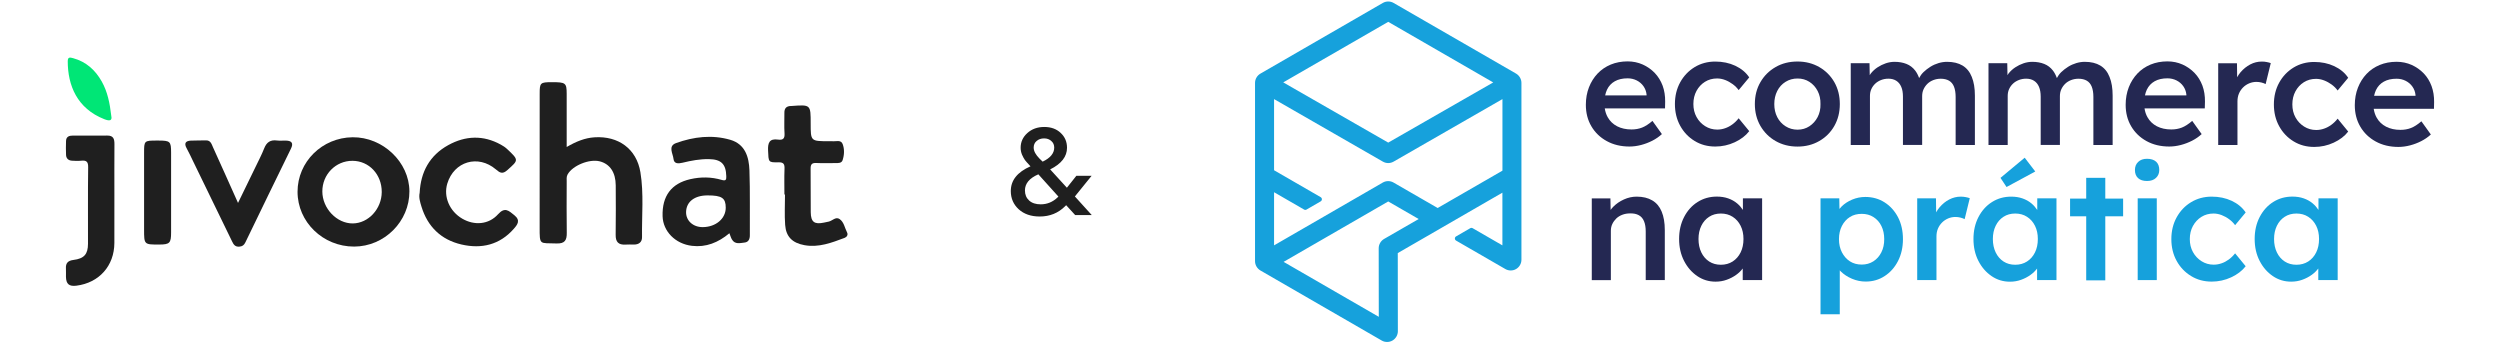 <svg width="444" height="61" viewBox="0 0 444 61" fill="none" xmlns="http://www.w3.org/2000/svg">
<path d="M100.643 26.105C102.335 25.125 103.865 24.499 105.577 24.387C109.84 24.108 113.055 26.454 113.736 30.586C114.362 34.403 113.971 38.272 114.025 42.118C114.037 42.98 113.488 43.436 112.59 43.433C112.095 43.43 111.597 43.406 111.102 43.439C109.825 43.521 109.321 42.953 109.342 41.701C109.389 38.775 109.365 35.849 109.354 32.926C109.345 30.633 108.33 29.119 106.514 28.654C104.664 28.18 101.675 29.404 100.804 30.986C100.578 31.397 100.646 31.838 100.646 32.271C100.64 35.294 100.61 38.316 100.658 41.339C100.679 42.645 100.333 43.297 98.812 43.239C95.808 43.121 95.835 43.645 95.841 40.289C95.853 32.391 95.844 24.493 95.847 16.595C95.847 14.698 95.96 14.598 98.009 14.595C100.461 14.592 100.637 14.725 100.643 16.642C100.649 19.709 100.643 22.779 100.643 26.105Z" fill="#1F1F1F"/>
<path d="M62.891 43.792C57.357 43.8 52.841 39.419 52.844 34.053C52.847 28.745 57.196 24.44 62.616 24.378C67.986 24.317 72.687 28.786 72.711 33.973C72.732 39.328 68.275 43.783 62.891 43.792ZM67.798 34.111C67.813 30.986 65.549 28.569 62.596 28.56C59.618 28.554 57.238 30.98 57.247 34.011C57.259 37.028 59.824 39.71 62.67 39.681C65.432 39.651 67.78 37.099 67.798 34.111Z" fill="#1F1F1F"/>
<path d="M129.542 41.422C127.558 43.086 125.381 43.959 122.896 43.662C119.898 43.306 117.756 41.057 117.676 38.402C117.566 34.805 119.245 32.579 122.604 31.818C124.477 31.392 126.344 31.412 128.176 31.953C128.949 32.182 129.005 31.888 128.987 31.283C128.931 29.124 128.075 28.295 125.9 28.26C124.301 28.233 122.747 28.527 121.217 28.901C120.42 29.095 119.704 29.083 119.615 28.225C119.519 27.278 118.583 25.946 120.077 25.408C123.188 24.284 126.446 23.893 129.676 24.822C132.346 25.59 133.017 27.886 133.101 30.248C133.235 34.091 133.14 37.946 133.172 41.792C133.178 42.489 132.901 43.004 132.251 43.074C131.463 43.159 130.527 43.465 129.984 42.515C129.814 42.23 129.727 41.898 129.542 41.422ZM128.892 36.896C128.892 35.173 128.212 34.705 125.682 34.703C123.355 34.7 121.897 35.817 121.849 37.64C121.807 39.193 123.099 40.36 124.835 40.337C127.135 40.313 128.889 38.825 128.892 36.896Z" fill="#1F1F1F"/>
<path d="M74.533 34.235C74.718 30.551 76.293 27.598 79.622 25.767C82.668 24.093 85.824 23.961 88.941 25.684C89.326 25.896 89.71 26.14 90.03 26.437C92.219 28.478 92.073 28.433 90.131 30.189C89.239 30.998 88.786 30.698 88.067 30.083C84.908 27.395 80.621 28.669 79.437 32.612C78.736 34.947 79.84 37.523 82.107 38.84C84.243 40.084 86.796 39.895 88.449 38.058C89.666 36.705 90.349 37.42 91.336 38.211C92.503 39.146 91.903 39.895 91.238 40.651C88.747 43.483 85.525 44.245 81.967 43.424C78.316 42.583 75.935 40.234 74.852 36.693C74.62 35.917 74.345 35.102 74.533 34.235Z" fill="#1F1F1F"/>
<path d="M139.311 34.544C139.311 33.032 139.27 31.521 139.329 30.015C139.362 29.183 139.219 28.801 138.226 28.824C136.433 28.866 136.495 28.792 136.409 26.707C136.355 25.402 136.624 24.573 138.166 24.79C139.073 24.919 139.395 24.602 139.332 23.679C139.249 22.467 139.323 21.244 139.308 20.026C139.296 19.247 139.657 18.844 140.454 18.824C140.505 18.824 140.552 18.824 140.603 18.821C143.977 18.574 143.977 18.574 143.977 21.926C143.977 25.078 143.977 25.078 147.207 25.078C147.404 25.078 147.607 25.061 147.801 25.081C148.454 25.152 149.352 24.77 149.656 25.584C149.996 26.487 149.955 27.501 149.65 28.436C149.465 29.001 148.884 28.963 148.386 28.963C147.246 28.963 146.104 29.004 144.967 28.948C144.165 28.91 143.953 29.221 143.965 29.965C144.001 32.547 143.953 35.129 143.989 37.711C144.013 39.434 144.639 39.889 146.324 39.537C146.614 39.475 146.906 39.425 147.195 39.354C147.84 39.201 148.43 38.44 149.108 38.901C149.901 39.44 150.017 40.469 150.438 41.277C150.659 41.698 150.39 42.101 150.011 42.242C147.709 43.103 145.403 44.006 142.855 43.539C140.728 43.148 139.595 42.048 139.443 39.942C139.311 38.152 139.416 36.343 139.416 34.544C139.377 34.544 139.344 34.544 139.311 34.544Z" fill="#1F1F1F"/>
<path d="M20.315 34.67C20.315 37.496 20.324 40.325 20.312 43.151C20.294 47.211 17.609 50.228 13.576 50.737C12.281 50.902 11.745 50.452 11.715 49.17C11.703 48.682 11.739 48.194 11.709 47.708C11.646 46.758 12.037 46.294 13.036 46.167C14.945 45.929 15.622 45.147 15.628 43.3C15.64 38.766 15.595 34.235 15.658 29.701C15.673 28.686 15.318 28.445 14.402 28.542C13.862 28.601 13.311 28.575 12.768 28.539C12.138 28.498 11.756 28.134 11.73 27.516C11.694 26.69 11.697 25.858 11.727 25.031C11.754 24.273 12.27 24.076 12.947 24.078C14.981 24.087 17.012 24.099 19.047 24.076C20.157 24.064 20.329 24.699 20.324 25.599C20.3 28.625 20.315 31.647 20.315 34.67Z" fill="#1F1F1F"/>
<path d="M42.272 36.04C43.343 33.841 44.339 31.803 45.327 29.762C45.875 28.624 46.466 27.501 46.928 26.331C47.352 25.266 48.023 24.796 49.19 24.952C49.723 25.022 50.278 24.946 50.824 24.969C51.85 25.011 52.134 25.46 51.674 26.398C48.966 31.938 46.263 37.481 43.584 43.036C43.34 43.544 43.05 43.765 42.481 43.806C41.711 43.859 41.458 43.371 41.195 42.83C38.904 38.11 36.61 33.394 34.313 28.677C33.931 27.889 33.568 27.092 33.144 26.328C32.67 25.469 32.932 25.025 33.881 24.975C34.77 24.928 35.665 24.963 36.554 24.931C37.425 24.899 37.577 25.605 37.824 26.146C39.292 29.363 40.727 32.594 42.272 36.04Z" fill="#1F1F1F"/>
<path d="M25.589 34.158C25.589 31.818 25.589 29.477 25.589 27.137C25.589 24.984 25.613 24.963 27.871 24.963C27.969 24.963 28.071 24.963 28.169 24.963C30.227 24.969 30.386 25.119 30.386 27.11C30.389 31.838 30.389 36.57 30.386 41.298C30.386 43.174 30.135 43.424 28.282 43.43C25.589 43.439 25.589 43.439 25.589 40.739C25.589 38.549 25.589 36.355 25.589 34.158Z" fill="#1F1F1F"/>
<path d="M19.76 20.565C19.977 21.494 19.408 21.511 18.531 21.17C13.668 19.265 12.034 15.139 12.031 10.884C12.031 10.096 12.422 10.179 12.979 10.329C15.312 10.967 16.926 12.443 18.074 14.478C19.095 16.298 19.494 18.286 19.76 20.565Z" fill="#00E676"/>
<path d="M193.871 31.221L190.9 34.891L193.893 38.19H190.944L189.349 36.442L189.174 36.617C187.951 37.841 186.443 38.452 184.652 38.452C183.108 38.452 181.863 38.023 180.916 37.163C179.984 36.304 179.518 35.226 179.518 33.93C179.518 32.022 180.683 30.558 183.013 29.539L182.817 29.32C182.482 28.971 182.22 28.672 182.03 28.424C181.855 28.177 181.681 27.857 181.506 27.463C181.346 27.07 181.266 26.662 181.266 26.24C181.266 25.22 181.659 24.354 182.445 23.64C183.246 22.912 184.251 22.548 185.46 22.548C186.655 22.548 187.623 22.897 188.366 23.596C189.123 24.295 189.502 25.177 189.502 26.24C189.502 27.813 188.504 29.095 186.509 30.085L189.48 33.34L191.162 31.221H193.871ZM187.842 35.044L187.973 34.913L184.412 30.959C182.824 31.643 182.03 32.597 182.03 33.821C182.03 34.564 182.278 35.161 182.773 35.612C183.268 36.064 183.953 36.289 184.827 36.289C185.977 36.289 186.982 35.874 187.842 35.044ZM183.581 26.218C183.581 26.83 183.938 27.492 184.652 28.206L185.176 28.709C186.545 28.053 187.23 27.223 187.23 26.218C187.23 25.723 187.055 25.329 186.706 25.038C186.371 24.732 185.948 24.579 185.438 24.579C184.9 24.579 184.455 24.732 184.106 25.038C183.756 25.329 183.581 25.723 183.581 26.218Z" fill="#1F1F1F"/>
<path d="M293.887 12.96C293.278 12.327 292.565 11.828 291.742 11.456C290.918 11.092 290.024 10.902 289.066 10.902C287.981 10.902 286.983 11.092 286.073 11.464C285.162 11.844 284.387 12.375 283.729 13.063C283.08 13.752 282.566 14.568 282.201 15.502C281.837 16.436 281.647 17.473 281.647 18.613C281.647 20.046 281.972 21.321 282.629 22.43C283.278 23.538 284.189 24.417 285.36 25.058C286.524 25.699 287.87 26.024 289.398 26.024C290.079 26.024 290.768 25.929 291.465 25.747C292.161 25.565 292.826 25.311 293.46 24.987C294.093 24.662 294.655 24.274 295.154 23.815L293.476 21.471C292.811 22.042 292.201 22.437 291.631 22.659C291.061 22.881 290.435 22.992 289.754 22.992C288.781 22.992 287.934 22.802 287.205 22.43C286.477 22.049 285.923 21.519 285.527 20.814C285.265 20.347 285.091 19.817 285.004 19.247H295.708L295.732 18.059C295.748 17.03 295.597 16.08 295.281 15.209C294.956 14.346 294.489 13.594 293.887 12.96ZM286.793 14.433C287.411 14.085 288.163 13.911 289.066 13.911C289.652 13.911 290.19 14.037 290.681 14.283C291.164 14.528 291.568 14.868 291.876 15.304C292.185 15.739 292.375 16.238 292.431 16.808V16.943H285.075C285.155 16.579 285.257 16.238 285.4 15.937C285.709 15.28 286.176 14.781 286.793 14.433Z" fill="#242852"/>
<path d="M302.802 14.528C303.435 14.132 304.156 13.934 304.963 13.934C305.438 13.934 305.921 14.029 306.396 14.211C306.872 14.393 307.323 14.647 307.742 14.956C308.162 15.264 308.51 15.621 308.787 16.001L310.664 13.744C310.078 12.865 309.247 12.177 308.186 11.678C307.117 11.179 305.937 10.934 304.631 10.934C303.269 10.934 302.05 11.266 300.965 11.923C299.881 12.588 299.026 13.483 298.4 14.623C297.775 15.763 297.466 17.046 297.466 18.479C297.466 19.912 297.775 21.194 298.4 22.334C299.026 23.474 299.881 24.377 300.965 25.034C302.05 25.699 303.269 26.024 304.631 26.024C305.842 26.024 306.998 25.77 308.091 25.264C309.183 24.757 310.038 24.1 310.664 23.292L308.787 21.004C308.439 21.448 308.059 21.812 307.655 22.105C307.252 22.398 306.824 22.627 306.373 22.778C305.921 22.936 305.462 23.015 304.979 23.015C304.188 23.015 303.475 22.809 302.834 22.406C302.192 22.002 301.678 21.463 301.306 20.783C300.926 20.102 300.744 19.334 300.744 18.471C300.744 17.608 300.926 16.832 301.298 16.143C301.67 15.462 302.169 14.924 302.802 14.528Z" fill="#242852"/>
<path d="M323.094 11.907C321.954 11.258 320.671 10.926 319.238 10.926C317.79 10.926 316.491 11.25 315.351 11.907C314.211 12.557 313.308 13.451 312.651 14.591C311.986 15.731 311.662 17.022 311.662 18.479C311.662 19.928 311.994 21.226 312.651 22.366C313.316 23.506 314.211 24.401 315.351 25.05C316.491 25.699 317.782 26.032 319.238 26.032C320.671 26.032 321.954 25.707 323.094 25.05C324.234 24.401 325.129 23.506 325.778 22.366C326.427 21.226 326.752 19.936 326.752 18.479C326.752 17.03 326.427 15.731 325.778 14.591C325.129 13.459 324.234 12.565 323.094 11.907ZM322.809 20.799C322.453 21.479 321.962 22.018 321.352 22.422C320.735 22.825 320.038 23.031 319.246 23.031C318.455 23.031 317.742 22.825 317.109 22.422C316.475 22.018 315.984 21.479 315.636 20.799C315.288 20.118 315.114 19.35 315.114 18.487C315.114 17.624 315.288 16.848 315.636 16.159C315.984 15.47 316.475 14.932 317.109 14.536C317.742 14.14 318.455 13.942 319.246 13.942C320.038 13.942 320.735 14.14 321.352 14.536C321.97 14.932 322.453 15.47 322.809 16.151C323.165 16.832 323.34 17.608 323.316 18.495C323.34 19.342 323.165 20.118 322.809 20.799Z" fill="#242852"/>
<path d="M348.556 11.646C347.819 11.203 346.901 10.981 345.801 10.981C345.302 10.981 344.803 11.053 344.296 11.203C343.79 11.353 343.307 11.567 342.847 11.852C342.388 12.137 341.977 12.462 341.604 12.818C341.28 13.135 341.034 13.483 340.836 13.863C340.654 13.348 340.417 12.897 340.132 12.525C339.72 11.995 339.206 11.599 338.588 11.353C337.97 11.108 337.274 10.981 336.482 10.981C335.952 10.981 335.429 11.068 334.914 11.242C334.4 11.417 333.917 11.654 333.458 11.955C332.998 12.256 332.603 12.62 332.27 13.032C332.191 13.135 332.135 13.238 332.064 13.341L332.025 11.227H328.691V25.747H332.104V17.038C332.104 16.595 332.183 16.191 332.349 15.827C332.515 15.462 332.745 15.138 333.038 14.861C333.331 14.584 333.679 14.37 334.083 14.211C334.487 14.053 334.914 13.974 335.381 13.974C335.936 13.974 336.403 14.101 336.783 14.346C337.171 14.591 337.464 14.956 337.662 15.423C337.868 15.89 337.963 16.476 337.963 17.172V25.739H341.375V17.078C341.375 16.634 341.454 16.23 341.62 15.866C341.787 15.502 342.016 15.169 342.309 14.884C342.602 14.599 342.958 14.378 343.37 14.219C343.782 14.061 344.217 13.982 344.676 13.982C345.262 13.982 345.753 14.101 346.149 14.33C346.545 14.56 346.838 14.916 347.028 15.391C347.218 15.866 347.321 16.476 347.321 17.212V25.755H350.741V16.99C350.741 15.668 350.559 14.56 350.187 13.657C349.838 12.763 349.284 12.09 348.556 11.646Z" fill="#242852"/>
<path d="M373.02 11.646C372.284 11.203 371.365 10.981 370.265 10.981C369.766 10.981 369.267 11.053 368.761 11.203C368.254 11.353 367.771 11.567 367.312 11.852C366.853 12.137 366.441 12.462 366.069 12.818C365.744 13.135 365.499 13.483 365.301 13.863C365.119 13.348 364.881 12.897 364.596 12.525C364.184 11.995 363.67 11.599 363.052 11.353C362.435 11.108 361.738 10.981 360.946 10.981C360.416 10.981 359.893 11.068 359.379 11.242C358.864 11.417 358.381 11.654 357.922 11.955C357.463 12.256 357.067 12.62 356.734 13.032C356.655 13.135 356.6 13.238 356.529 13.341L356.489 11.227H353.156V25.747H356.568V17.038C356.568 16.595 356.647 16.191 356.814 15.827C356.98 15.462 357.209 15.138 357.502 14.861C357.795 14.584 358.144 14.37 358.547 14.211C358.951 14.053 359.379 13.974 359.846 13.974C360.4 13.974 360.867 14.101 361.247 14.346C361.635 14.591 361.928 14.956 362.126 15.423C362.324 15.89 362.427 16.476 362.427 17.172V25.739H365.839V17.078C365.839 16.634 365.918 16.23 366.085 15.866C366.251 15.502 366.48 15.169 366.773 14.884C367.066 14.599 367.423 14.378 367.834 14.219C368.246 14.061 368.681 13.982 369.141 13.982C369.727 13.982 370.217 14.101 370.613 14.33C371.009 14.56 371.302 14.916 371.492 15.391C371.682 15.866 371.785 16.476 371.785 17.212V25.755H375.205V16.99C375.205 15.668 375.023 14.56 374.651 13.657C374.303 12.763 373.756 12.09 373.02 11.646Z" fill="#242852"/>
<path d="M389.757 12.96C389.148 12.327 388.435 11.828 387.612 11.456C386.788 11.092 385.894 10.902 384.936 10.902C383.851 10.902 382.853 11.092 381.943 11.464C381.032 11.844 380.249 12.375 379.599 13.063C378.95 13.752 378.435 14.568 378.071 15.502C377.707 16.436 377.517 17.473 377.517 18.613C377.517 20.046 377.842 21.321 378.499 22.43C379.148 23.538 380.059 24.417 381.222 25.058C382.386 25.699 383.732 26.024 385.26 26.024C385.941 26.024 386.63 25.929 387.327 25.747C388.023 25.565 388.688 25.311 389.322 24.987C389.955 24.662 390.517 24.274 391.016 23.815L389.338 21.471C388.672 22.042 388.063 22.437 387.493 22.659C386.923 22.881 386.297 22.992 385.616 22.992C384.643 22.992 383.795 22.802 383.067 22.43C382.339 22.049 381.784 21.519 381.389 20.814C381.119 20.347 380.953 19.817 380.866 19.247H391.57L391.602 18.059C391.618 17.03 391.467 16.08 391.151 15.209C390.826 14.346 390.367 13.594 389.757 12.96ZM382.663 14.433C383.281 14.085 384.033 13.911 384.936 13.911C385.521 13.911 386.06 14.037 386.551 14.283C387.034 14.528 387.437 14.868 387.746 15.304C388.055 15.739 388.245 16.238 388.3 16.808V16.943H380.945C381.024 16.579 381.127 16.238 381.27 15.937C381.587 15.28 382.046 14.781 382.663 14.433Z" fill="#242852"/>
<path d="M401.696 10.934C400.984 10.934 400.295 11.1 399.646 11.44C398.997 11.781 398.419 12.248 397.92 12.834C397.682 13.111 397.484 13.412 397.318 13.72L397.287 11.234H393.953V25.755H397.374V18.012C397.374 17.497 397.461 17.03 397.635 16.618C397.809 16.206 398.055 15.842 398.363 15.534C398.672 15.225 399.036 14.979 399.448 14.805C399.86 14.631 400.295 14.544 400.754 14.544C401.047 14.544 401.34 14.583 401.633 14.655C401.926 14.726 402.171 14.821 402.377 14.932L403.288 11.211C403.106 11.139 402.868 11.076 402.583 11.021C402.306 10.957 402.005 10.934 401.696 10.934Z" fill="#242852"/>
<path d="M409.17 14.599C409.804 14.203 410.524 14.005 411.332 14.005C411.807 14.005 412.29 14.1 412.765 14.283C413.24 14.465 413.691 14.718 414.119 15.027C414.538 15.335 414.887 15.692 415.164 16.072L417.04 13.815C416.454 12.937 415.623 12.248 414.562 11.749C413.493 11.25 412.314 11.005 411.007 11.005C409.645 11.005 408.426 11.337 407.341 11.994C406.257 12.659 405.402 13.554 404.776 14.694C404.151 15.834 403.842 17.117 403.842 18.55C403.842 19.983 404.151 21.265 404.776 22.406C405.402 23.546 406.257 24.448 407.341 25.105C408.426 25.77 409.645 26.095 411.007 26.095C412.218 26.095 413.374 25.842 414.467 25.335C415.56 24.828 416.423 24.171 417.04 23.364L415.164 21.076C414.815 21.519 414.435 21.883 414.032 22.176C413.628 22.469 413.2 22.698 412.749 22.849C412.298 23.007 411.838 23.087 411.356 23.087C410.564 23.087 409.851 22.881 409.21 22.477C408.569 22.073 408.054 21.535 407.682 20.854C407.302 20.173 407.12 19.405 407.12 18.542C407.12 17.679 407.302 16.903 407.674 16.214C408.038 15.541 408.537 14.995 409.17 14.599Z" fill="#242852"/>
<path d="M432.297 18.138C432.313 17.109 432.162 16.159 431.845 15.288C431.521 14.417 431.062 13.665 430.452 13.032C429.842 12.398 429.13 11.9 428.306 11.527C427.483 11.163 426.588 10.973 425.63 10.973C424.546 10.973 423.548 11.163 422.638 11.535C421.727 11.915 420.943 12.446 420.294 13.135C419.645 13.823 419.13 14.639 418.766 15.573C418.402 16.507 418.212 17.545 418.212 18.685C418.212 20.118 418.537 21.392 419.194 22.501C419.843 23.609 420.753 24.488 421.925 25.129C423.089 25.771 424.435 26.095 425.963 26.095C426.644 26.095 427.333 26 428.029 25.818C428.726 25.636 429.391 25.383 430.024 25.058C430.658 24.733 431.22 24.346 431.719 23.886L430.04 21.543C429.375 22.113 428.766 22.509 428.196 22.73C427.626 22.952 427 23.063 426.319 23.063C425.345 23.063 424.498 22.873 423.77 22.501C423.041 22.121 422.487 21.59 422.091 20.886C421.83 20.419 421.656 19.888 421.569 19.318H432.273L432.297 18.138ZM423.358 14.504C423.976 14.156 424.728 13.982 425.63 13.982C426.216 13.982 426.755 14.108 427.245 14.354C427.728 14.599 428.132 14.94 428.441 15.375C428.75 15.811 428.94 16.309 428.995 16.88V17.014H421.64C421.719 16.65 421.822 16.309 421.965 16.009C422.281 15.351 422.741 14.853 423.358 14.504Z" fill="#242852"/>
<path d="M334.709 35.944C333.711 35.303 332.563 34.978 331.281 34.978C330.473 34.978 329.697 35.136 328.953 35.445C328.209 35.754 327.583 36.166 327.069 36.672C326.926 36.815 326.799 36.958 326.689 37.108L326.657 35.224H323.324V55.808H326.744V48.01C326.807 48.073 326.855 48.145 326.926 48.208C327.464 48.738 328.13 49.174 328.913 49.506C329.697 49.839 330.505 50.005 331.352 50.005C332.603 50.005 333.727 49.681 334.725 49.023C335.722 48.374 336.514 47.48 337.092 46.347C337.67 45.215 337.963 43.925 337.963 42.476C337.963 41.003 337.67 39.713 337.092 38.588C336.506 37.472 335.714 36.585 334.709 35.944ZM334.131 44.811C333.79 45.492 333.315 46.023 332.714 46.411C332.104 46.799 331.415 46.989 330.647 46.989C329.84 46.989 329.135 46.799 328.541 46.411C327.947 46.023 327.472 45.492 327.124 44.811C326.776 44.13 326.601 43.355 326.601 42.468C326.601 41.589 326.776 40.805 327.124 40.124C327.472 39.444 327.947 38.913 328.541 38.541C329.135 38.161 329.84 37.979 330.647 37.979C331.439 37.979 332.136 38.169 332.737 38.557C333.347 38.945 333.814 39.467 334.139 40.14C334.471 40.813 334.637 41.589 334.637 42.468C334.645 43.355 334.471 44.138 334.131 44.811Z" fill="#16A1DC"/>
<path d="M348.231 34.923C347.519 34.923 346.83 35.097 346.181 35.429C345.531 35.77 344.954 36.237 344.463 36.823C344.225 37.1 344.027 37.401 343.861 37.71L343.829 35.224H340.496V49.744H343.916V42.001C343.916 41.486 344.003 41.019 344.178 40.607C344.352 40.196 344.597 39.831 344.906 39.523C345.215 39.214 345.579 38.968 345.991 38.794C346.402 38.62 346.838 38.533 347.297 38.533C347.59 38.533 347.883 38.573 348.176 38.644C348.469 38.715 348.714 38.81 348.92 38.921L349.831 35.2C349.648 35.129 349.411 35.065 349.126 35.01C348.841 34.954 348.548 34.923 348.231 34.923Z" fill="#16A1DC"/>
<path d="M361.461 30.457L359.585 28.011L355.286 31.59L356.362 33.213L361.461 30.457Z" fill="#16A1DC"/>
<path d="M361.817 37.29C361.532 36.862 361.2 36.474 360.796 36.134C360.337 35.746 359.806 35.453 359.197 35.239C358.587 35.026 357.922 34.923 357.186 34.923C355.919 34.923 354.779 35.247 353.766 35.889C352.752 36.53 351.96 37.425 351.367 38.565C350.781 39.705 350.488 40.995 350.488 42.452C350.488 43.909 350.781 45.199 351.367 46.339C351.952 47.48 352.736 48.374 353.71 49.039C354.684 49.704 355.769 50.029 356.964 50.029C357.661 50.029 358.318 49.918 358.935 49.696C359.553 49.475 360.107 49.19 360.614 48.825C361.073 48.501 361.461 48.121 361.786 47.693V49.744H365.23V35.224H361.817V37.29V37.29ZM359.996 46.442C359.387 46.83 358.69 47.02 357.906 47.02C357.115 47.02 356.426 46.83 355.824 46.442C355.23 46.054 354.763 45.516 354.431 44.827C354.098 44.138 353.932 43.347 353.932 42.444C353.932 41.565 354.098 40.782 354.431 40.101C354.763 39.42 355.222 38.889 355.824 38.501C356.418 38.113 357.115 37.923 357.906 37.923C358.698 37.923 359.395 38.113 359.996 38.501C360.606 38.889 361.073 39.42 361.414 40.101C361.754 40.782 361.92 41.557 361.92 42.444C361.92 43.347 361.754 44.138 361.414 44.827C361.073 45.516 360.606 46.054 359.996 46.442Z" fill="#16A1DC"/>
<path d="M373.899 31.582H370.511V35.271H367.645V38.414H370.511V49.791H373.899V38.414H377.066V35.271H373.899V31.582Z" fill="#16A1DC"/>
<path d="M383.044 35.224H379.655V49.744H383.044V35.224Z" fill="#16A1DC"/>
<path d="M381.31 28.201C380.645 28.201 380.122 28.383 379.742 28.755C379.354 29.119 379.164 29.602 379.164 30.188C379.164 30.814 379.354 31.297 379.726 31.637C380.106 31.978 380.629 32.144 381.31 32.144C381.991 32.144 382.521 31.962 382.909 31.59C383.297 31.225 383.487 30.75 383.487 30.188C383.487 29.547 383.297 29.056 382.925 28.716C382.545 28.375 382.006 28.201 381.31 28.201Z" fill="#16A1DC"/>
<path d="M390.969 38.517C391.602 38.121 392.323 37.923 393.13 37.923C393.605 37.923 394.088 38.018 394.563 38.2C395.038 38.383 395.49 38.628 395.909 38.945C396.329 39.254 396.677 39.61 396.954 39.99L398.831 37.733C398.245 36.855 397.413 36.166 396.353 35.667C395.284 35.168 394.104 34.923 392.798 34.923C391.436 34.923 390.217 35.255 389.132 35.912C388.047 36.569 387.192 37.472 386.567 38.612C385.941 39.752 385.633 41.035 385.633 42.468C385.633 43.901 385.941 45.184 386.567 46.324C387.192 47.464 388.047 48.358 389.132 49.023C390.217 49.688 391.436 50.013 392.798 50.013C394.009 50.013 395.165 49.76 396.258 49.253C397.35 48.746 398.205 48.089 398.831 47.282L396.954 44.993C396.606 45.437 396.226 45.801 395.822 46.094C395.418 46.387 394.991 46.617 394.539 46.767C394.088 46.925 393.629 47.005 393.146 47.005C392.354 47.005 391.642 46.799 391 46.395C390.359 45.991 389.845 45.453 389.472 44.772C389.092 44.091 388.91 43.323 388.91 42.46C388.91 41.597 389.092 40.821 389.465 40.132C389.837 39.459 390.335 38.913 390.969 38.517Z" fill="#16A1DC"/>
<path d="M411.76 35.224V37.282C411.474 36.855 411.142 36.467 410.738 36.126C410.279 35.738 409.749 35.445 409.139 35.231C408.529 35.018 407.864 34.915 407.128 34.915C405.861 34.915 404.721 35.239 403.708 35.881C402.694 36.522 401.903 37.417 401.309 38.557C400.723 39.697 400.43 40.987 400.43 42.444C400.43 43.901 400.723 45.191 401.309 46.331C401.895 47.472 402.678 48.366 403.652 49.031C404.626 49.696 405.711 50.021 406.906 50.021C407.603 50.021 408.26 49.91 408.878 49.688C409.495 49.467 410.049 49.182 410.556 48.818C411.015 48.493 411.403 48.113 411.728 47.685V49.736H415.172V35.224H411.76ZM409.939 46.442C409.329 46.83 408.632 47.02 407.848 47.02C407.057 47.02 406.368 46.83 405.766 46.442C405.172 46.054 404.705 45.516 404.373 44.827C404.04 44.138 403.874 43.347 403.874 42.444C403.874 41.565 404.04 40.782 404.373 40.101C404.705 39.42 405.164 38.889 405.766 38.501C406.36 38.113 407.057 37.923 407.848 37.923C408.64 37.923 409.337 38.113 409.939 38.501C410.548 38.889 411.015 39.42 411.356 40.101C411.696 40.782 411.862 41.557 411.862 42.444C411.862 43.347 411.696 44.138 411.356 44.827C411.015 45.516 410.548 46.054 409.939 46.442Z" fill="#16A1DC"/>
<path d="M293.436 35.588C292.692 35.145 291.765 34.923 290.665 34.923C289.897 34.923 289.137 35.089 288.409 35.422C287.672 35.754 287.039 36.19 286.508 36.728C286.334 36.902 286.184 37.092 286.049 37.282L286.01 35.232H282.7V49.752C282.938 49.752 283.199 49.752 283.484 49.752C283.769 49.752 284.078 49.752 284.41 49.752H286.089V40.987C286.089 40.544 286.176 40.14 286.35 39.776C286.524 39.412 286.762 39.087 287.063 38.794C287.363 38.509 287.728 38.288 288.139 38.137C288.551 37.979 289.01 37.9 289.501 37.9C290.111 37.884 290.625 37.987 291.045 38.216C291.465 38.446 291.781 38.802 291.979 39.293C292.185 39.784 292.28 40.394 292.28 41.122V49.744H295.669V40.877C295.669 39.554 295.479 38.454 295.107 37.567C294.742 36.688 294.18 36.023 293.436 35.588Z" fill="#242852"/>
<path d="M309.54 35.224V37.282C309.255 36.855 308.922 36.467 308.518 36.126C308.059 35.738 307.529 35.445 306.919 35.231C306.309 35.018 305.644 34.915 304.908 34.915C303.641 34.915 302.501 35.239 301.488 35.881C300.474 36.522 299.675 37.417 299.089 38.557C298.503 39.697 298.21 40.987 298.21 42.444C298.21 43.901 298.503 45.191 299.089 46.331C299.675 47.472 300.458 48.366 301.432 49.031C302.406 49.696 303.491 50.021 304.686 50.021C305.383 50.021 306.04 49.91 306.658 49.688C307.275 49.467 307.829 49.182 308.336 48.818C308.795 48.493 309.183 48.113 309.508 47.685V49.736H312.952V35.224H309.54ZM307.719 46.442C307.109 46.83 306.412 47.02 305.628 47.02C304.837 47.02 304.148 46.83 303.546 46.442C302.952 46.054 302.485 45.516 302.153 44.827C301.82 44.138 301.654 43.347 301.654 42.444C301.654 41.565 301.82 40.782 302.153 40.101C302.485 39.42 302.944 38.889 303.546 38.501C304.14 38.113 304.837 37.923 305.628 37.923C306.42 37.923 307.117 38.113 307.719 38.501C308.328 38.889 308.795 39.42 309.136 40.101C309.476 40.782 309.642 41.557 309.642 42.444C309.642 43.347 309.476 44.138 309.136 44.827C308.795 45.516 308.32 46.054 307.719 46.442Z" fill="#242852"/>
<path d="M269.257 13.071L247.5 0.522C246.914 0.182 246.186 0.182 245.592 0.522L223.843 13.079C223.258 13.419 222.893 14.053 222.893 14.726V46.379C222.893 47.052 223.258 47.685 223.843 48.034L245.394 60.48C245.687 60.654 246.02 60.733 246.352 60.733C246.685 60.733 247.009 60.646 247.302 60.48C247.888 60.139 248.26 59.506 248.26 58.825L248.244 44.946L255.338 40.853L258.719 38.897L266.826 34.218V43.576L261.545 40.528C261.411 40.449 261.244 40.449 261.118 40.528L258.6 41.985C258.315 42.151 258.315 42.563 258.6 42.729L267.349 47.78C267.935 48.121 268.671 48.121 269.257 47.78C269.843 47.44 270.207 46.807 270.207 46.126V14.726C270.207 14.053 269.843 13.419 269.257 13.071ZM246.55 3.879L265.195 14.639L246.55 25.327L227.905 14.631L246.55 3.879ZM245.814 42.436C245.228 42.777 244.856 43.41 244.856 44.091L244.872 56.268L227.968 46.506L246.55 35.778L251.958 38.897L245.814 42.436ZM255.33 36.942L247.492 32.421C246.906 32.081 246.178 32.081 245.584 32.421L226.274 43.576V34.139L231.61 37.219C231.745 37.298 231.911 37.298 232.038 37.219L234.555 35.762C234.84 35.596 234.84 35.184 234.555 35.018L226.274 30.236V17.6L245.56 28.684C245.869 28.866 246.21 28.961 246.55 28.961C246.891 28.961 247.231 28.866 247.54 28.684L266.834 17.6V30.307L255.33 36.942Z" fill="#16A1DC"/>
</svg>
